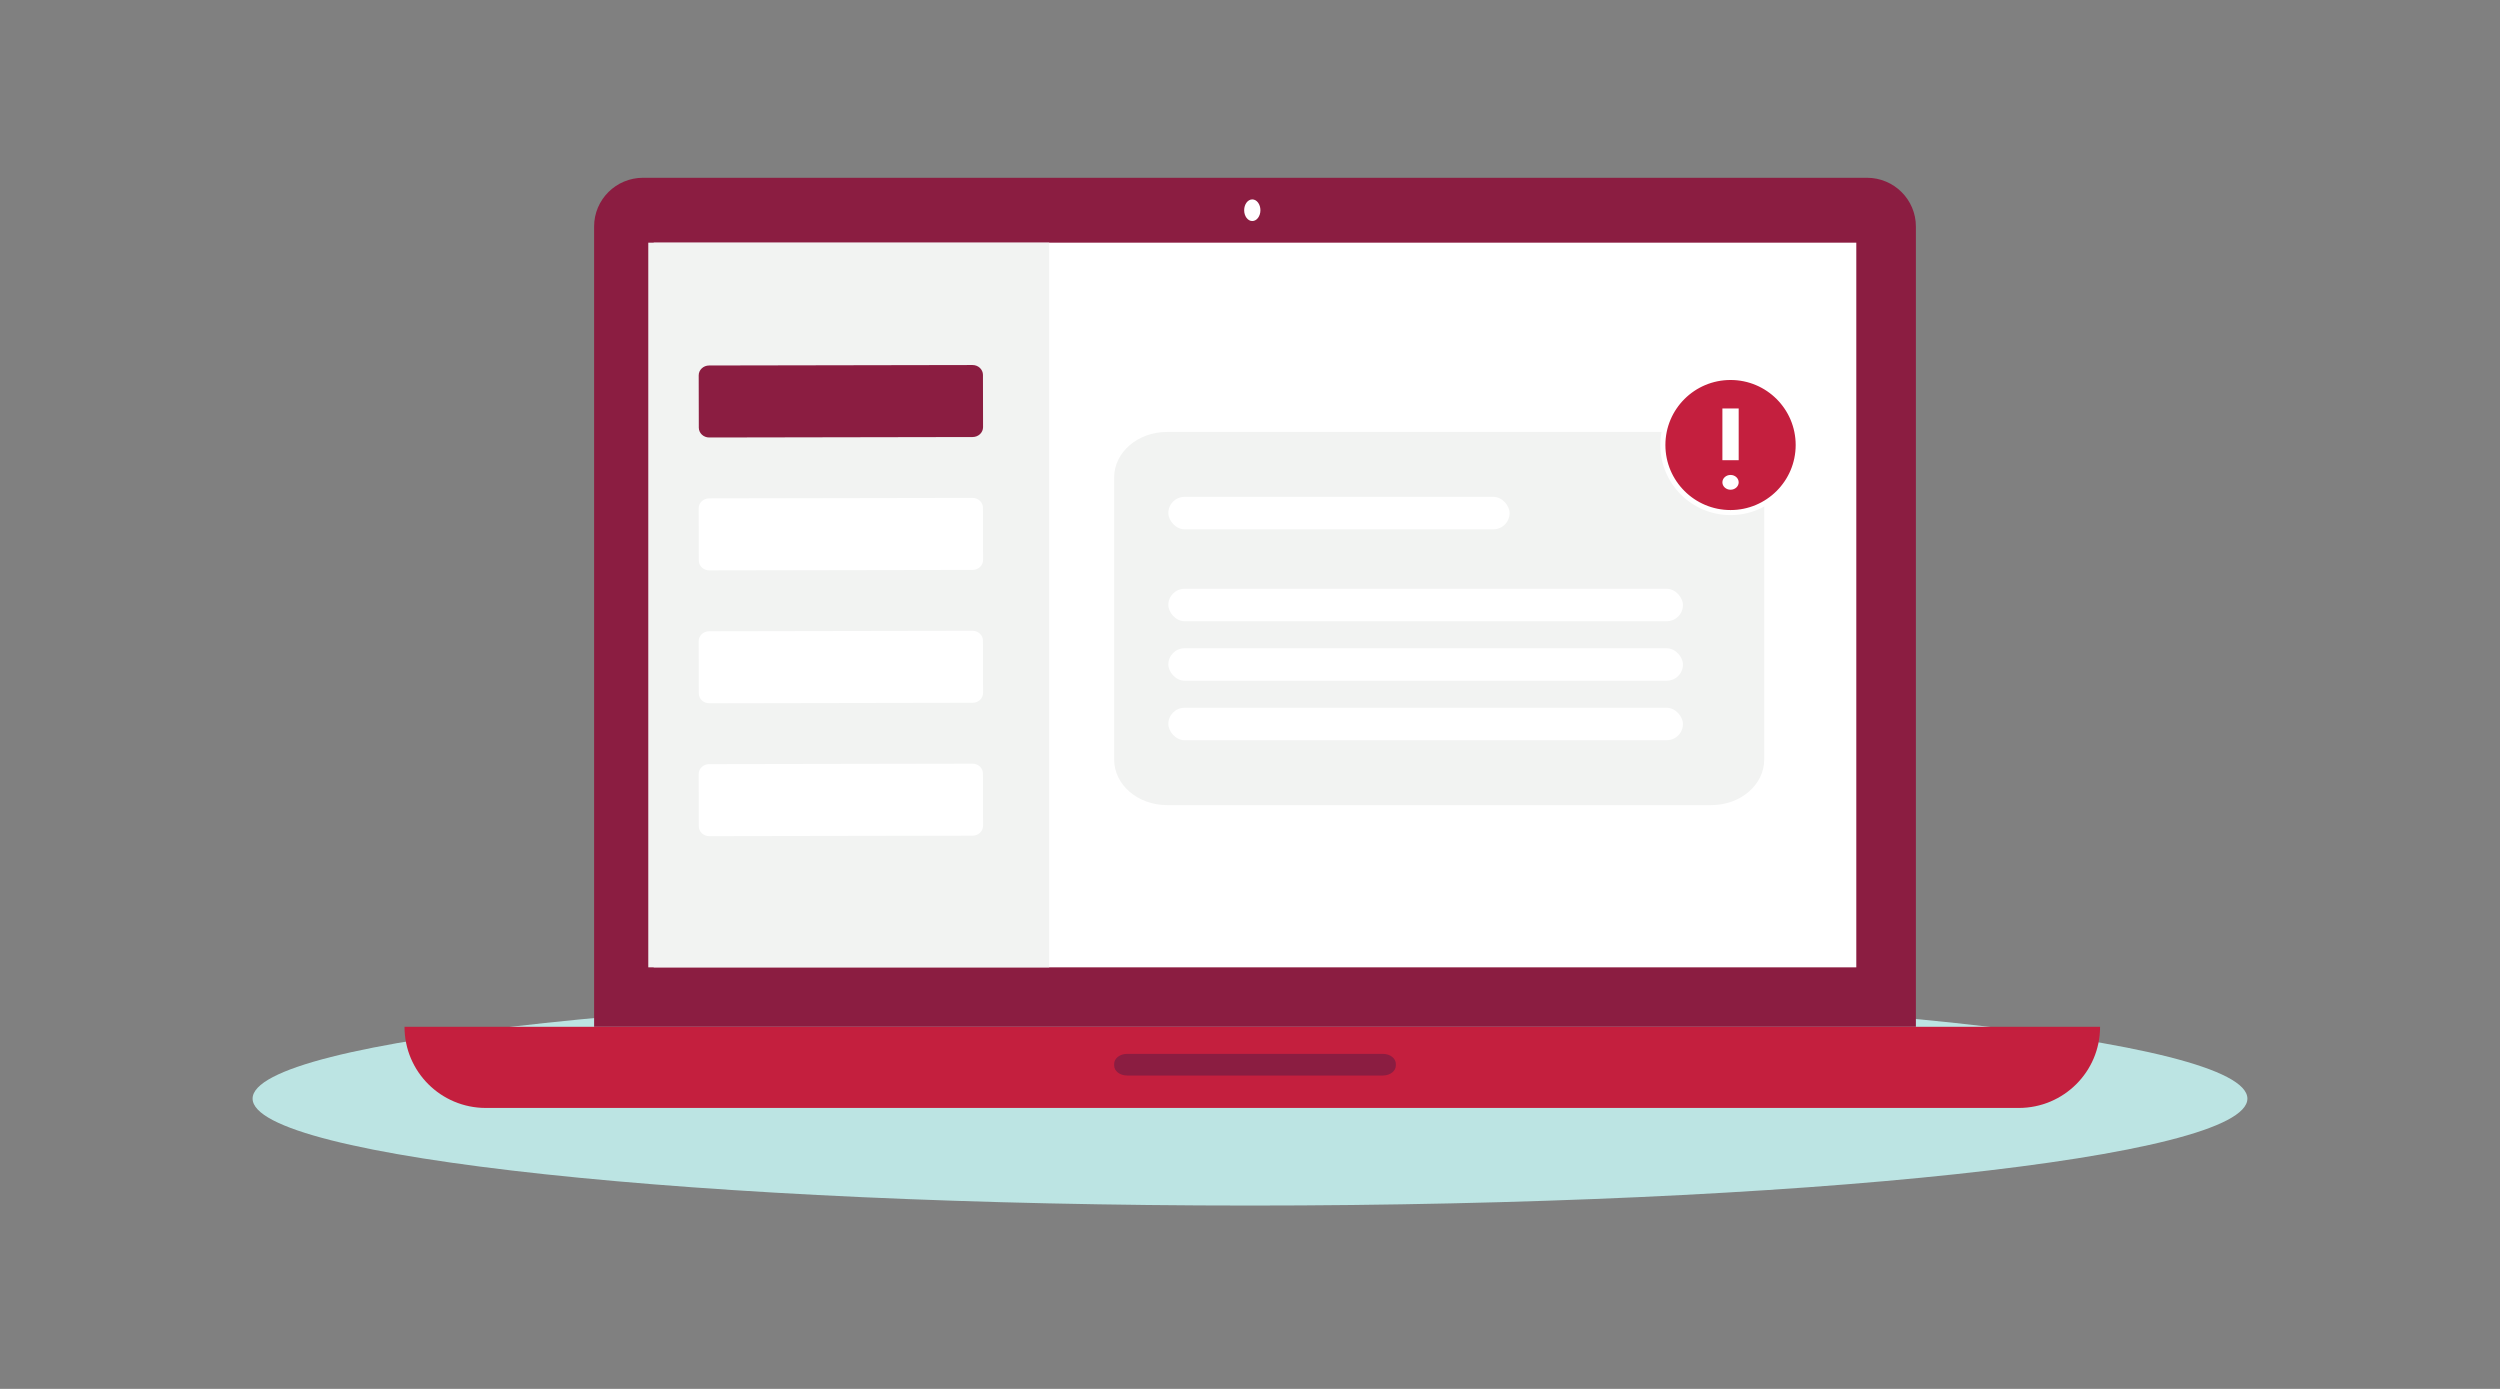 <svg width="450" height="250" viewBox="0 0 450 250" fill="none" xmlns="http://www.w3.org/2000/svg">
<rect x="0" y="0" width="450" height="250" fill="#808080" stroke="none"/>
<path fill-rule="evenodd" clip-rule="evenodd" d="M404.532 197.751C404.532 208.382 324.153 217 225 217C125.847 217 45.468 208.382 45.468 197.751C45.468 187.12 125.847 178.502 225 178.502C324.153 178.502 404.532 187.12 404.532 197.751Z" fill="#BCE4E3"/>
<path fill-rule="evenodd" clip-rule="evenodd" d="M344.86 184.827V40.77C344.86 35.927 340.917 32 336.055 32H115.747C110.882 32 106.94 35.927 106.94 40.77V184.829L344.86 184.827Z" fill="#8B1D41"/>
<path fill-rule="evenodd" clip-rule="evenodd" d="M117.666 174.122H334.134V43.681H117.666V174.122Z" fill="white"/>
<path fill-rule="evenodd" clip-rule="evenodd" d="M363.377 199.431H87.448C79.365 199.431 72.812 192.895 72.812 184.829H378.013C378.013 192.895 371.46 199.431 363.377 199.431Z" fill="#C41F3E"/>
<path fill-rule="evenodd" clip-rule="evenodd" d="M248.953 193.59H202.846C201.582 193.59 200.548 192.78 200.548 191.79V191.497C200.548 190.507 201.582 189.697 202.846 189.697H248.953C250.218 189.697 251.252 190.507 251.252 191.497V191.79C251.252 192.78 250.218 193.59 248.953 193.59Z" fill="#8B1D41"/>
<path fill-rule="evenodd" clip-rule="evenodd" d="M226.875 37.841C226.875 36.766 226.22 35.894 225.413 35.894C224.605 35.894 223.95 36.766 223.95 37.841C223.95 38.916 224.605 39.787 225.413 39.787C226.22 39.787 226.875 38.916 226.875 37.841Z" fill="white"/>
<path fill-rule="evenodd" clip-rule="evenodd" d="M308.055 144.919H210.05C204.803 144.919 200.548 141.252 200.548 136.729V85.941C200.548 81.418 204.803 77.751 210.05 77.751H308.055C313.303 77.751 317.558 81.418 317.558 85.941V136.729C317.558 141.252 313.303 144.919 308.055 144.919Z" fill="#F2F3F2"/>
<path fill-rule="evenodd" clip-rule="evenodd" d="M116.691 174.122H188.847V43.681H116.691V174.122Z" fill="#F2F3F2"/>
<path fill-rule="evenodd" clip-rule="evenodd" d="M176.932 67.475C176.929 66.494 176.086 65.701 175.049 65.704L127.639 65.788C126.603 65.79 125.763 66.586 125.765 67.567L125.785 76.979C125.786 77.959 126.629 78.753 127.666 78.75L175.074 78.666C176.113 78.663 176.953 77.867 176.95 76.887L176.932 67.475Z" fill="#8B1D41"/>
<path d="M311.497 92.264C318.223 92.264 323.677 86.82 323.677 80.103C323.677 73.386 318.223 67.942 311.497 67.942C304.77 67.942 299.316 73.386 299.316 80.103C299.316 86.82 304.77 92.264 311.497 92.264Z" fill="#C41F3E" stroke="white" stroke-width="0.911"/>
<path fill-rule="evenodd" clip-rule="evenodd" d="M311.497 88.151C312.307 88.151 312.962 87.555 312.962 86.821C312.962 86.086 312.307 85.49 311.497 85.49C310.686 85.49 310.031 86.086 310.031 86.821C310.031 87.555 310.686 88.151 311.497 88.151ZM310.031 82.83H312.963V73.519H310.031V82.83Z" fill="white"/>
<path fill-rule="evenodd" clip-rule="evenodd" d="M176.932 91.393C176.929 90.413 176.086 89.62 175.049 89.622L127.639 89.707C126.603 89.708 125.763 90.504 125.765 91.486L125.785 100.898C125.786 101.878 126.629 102.672 127.666 102.669L175.074 102.584C176.113 102.582 176.953 101.785 176.95 100.805L176.932 91.393Z" fill="white"/>
<path fill-rule="evenodd" clip-rule="evenodd" d="M176.932 115.312C176.929 114.332 176.086 113.538 175.049 113.541L127.639 113.626C126.603 113.627 125.763 114.423 125.765 115.405L125.785 124.817C125.786 125.797 126.629 126.59 127.666 126.588L175.074 126.503C176.113 126.5 176.953 125.704 176.95 124.724L176.932 115.312Z" fill="white"/>
<path fill-rule="evenodd" clip-rule="evenodd" d="M176.932 139.231C176.929 138.251 176.086 137.457 175.049 137.46L127.639 137.544C126.603 137.546 125.763 138.342 125.765 139.323L125.785 148.735C125.786 149.716 126.629 150.509 127.666 150.506L175.074 150.422C176.113 150.419 176.953 149.623 176.95 148.643L176.932 139.231Z" fill="white"/>
<rect x="210.299" y="89.433" width="61.43" height="5.841" rx="2.92" fill="white"/>
<rect x="210.299" y="105.981" width="92.633" height="5.841" rx="2.92" fill="white"/>
<rect x="210.299" y="116.689" width="92.633" height="5.841" rx="2.92" fill="white"/>
<rect x="210.299" y="127.397" width="92.633" height="5.841" rx="2.92" fill="white"/>
</svg>

